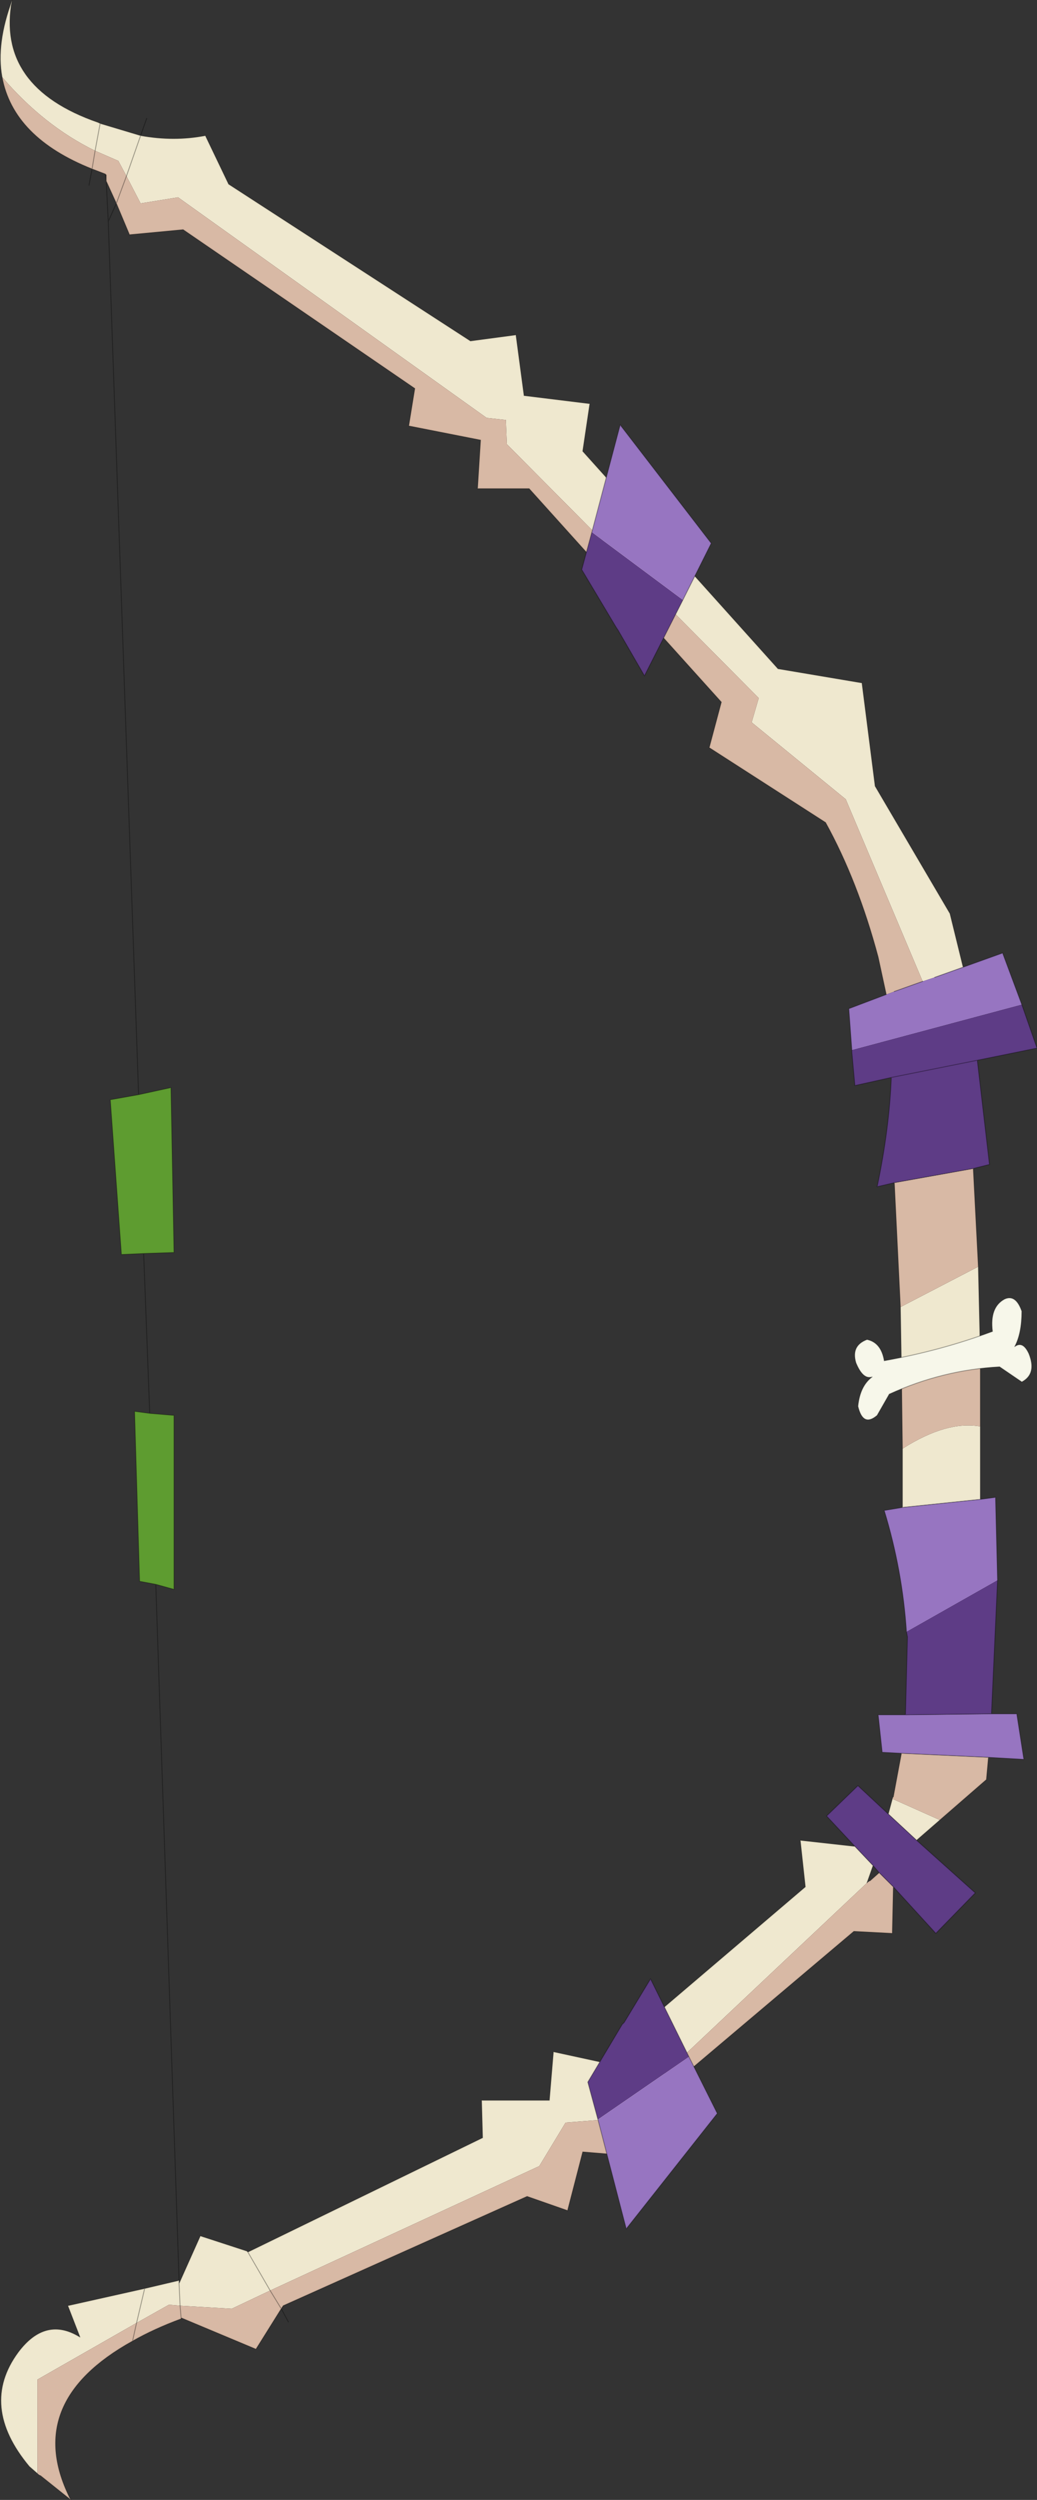 <?xml version="1.0"?>
<svg xmlns="http://www.w3.org/2000/svg" xmlns:xlink="http://www.w3.org/1999/xlink" width="51.25px" height="123.55px"><rect width="100%" height="100%" fill="#333333" stroke="none"/><g transform="matrix(1, 0, 0, 1, -249.35, -138.7)"><use xlink:href="#object-0" width="51.25" height="123.55" transform="matrix(1, 0, 0, 1, 249.35, 138.7)"/></g><defs><g transform="matrix(1, 0, 0, 1, -249.35, -138.7)" id="object-0"><path fill-rule="evenodd" fill="#efe8cf" stroke="none" d="M249.45 142.5Q249.15 140.85 249.95 138.7Q249.15 143 254.2 144.75L254.3 144.8L254.05 146.15Q251.5 144.9 249.45 142.5M254.05 146.15L254.3 144.8L254.8 144.95L256.3 145.4Q257.95 145.7 259.5 145.4L260.65 147.8L272.6 155.55L274.85 155.25L275.25 158.25L278.5 158.65L278.15 161L287.8 171.75L291.95 172.45L292.6 177.55L296.3 183.85L296.95 186.5L295.55 187L294.95 187.2L291.15 178.2L286.5 174.4L286.85 173.2L274.4 160.65L274.35 159.45L274.3 159.45L273.4 159.35L258.15 148.45L256.3 148.75L255.6 147.4L256.3 145.4L255.6 147.4L255.2 146.65L254.05 146.15M297.7 201.3L297.8 205.7L293.9 206.35L293.85 203.3L297.7 201.3M258.2 251.4L258.2 251.55L259.25 249.2L261.55 249.95L261.6 250L273.2 244.35L273.15 242.5L276.5 242.5L276.7 240.1L279 240.6L289.15 231.95L288.9 229.65L291.6 229.95L292.5 230.9L292.2 231.75L279.85 243.4L277.3 243.6L276 245.75L262.7 251.9L261.6 250L262.7 251.9L260.8 252.8L258.25 252.65L257.7 252.6L256.1 253.5L251.2 256.3L251.2 260.95L250.8 260.6Q248.3 257.6 250.25 254.95Q251.6 253.15 253.3 254.2L252.7 252.65L256.5 251.8L258.2 251.4M293.25 228.35L293.45 227.6L295.8 228.65L294.65 229.65L293.25 228.35M293.95 213.2L293.95 210.3Q296.15 208.9 297.8 209.2L297.8 212.8L293.95 213.2M258.2 251.55L258.25 252.65L258.2 251.55M256.1 253.5L256.5 251.8L256.1 253.5"/><path fill-rule="evenodd" fill="#d8b9a5" stroke="none" d="M249.45 142.5Q251.5 144.9 254.05 146.15L255.2 146.65L255.6 147.4L256.3 148.75L258.15 148.45L273.4 159.35L274.3 159.45L274.35 159.45L274.4 160.65L286.85 173.2L286.5 174.4L291.15 178.2L294.95 187.2L293.55 187.7L293.15 187.85L292.75 186Q291.75 182.25 290.15 179.35L284.4 175.65L285 173.4L275.5 162.85L272.95 162.85L273.1 160.45L269.55 159.75L269.85 157.9L258.4 150.05L255.75 150.3L255.1 148.75L255.6 147.4L255.1 148.75L254.6 147.65L254.6 147.35L254.55 147.3L253.9 147.05L254.05 146.15L253.9 147.05Q250 145.5 249.45 142.5M297.45 196.45L297.7 201.3L293.85 203.3L293.55 197.15L297.45 196.45M293.45 227.6L293.5 227.5L293.9 225.35L298.2 225.55L298.1 226.65L295.8 228.65L293.45 227.6M293.95 210.3L293.9 206.35L297.8 205.7L297.8 209.2Q296.15 208.9 293.95 210.3M293.5 231.95L293.45 234.25L291.55 234.15L281.2 242.9L281.2 245.3L278.15 245.05L277.4 247.95L275.4 247.25L263.35 252.65L263.25 252.8L262.7 251.9L276 245.75L277.3 243.6L279.85 243.4L292.2 231.75L292.35 231.65L292.8 231.25L293.5 231.95M262.7 251.9L263.25 252.8L262 254.8L258.3 253.25L258.3 253.3Q256.95 253.8 255.9 254.4Q250.4 257.45 252.85 262.25L251.35 261.05L251.2 260.95L251.2 256.3L256.1 253.5L257.7 252.6L258.25 252.65L260.8 252.8L262.7 251.9M258.3 253.25L258.25 252.65L258.3 253.25M256.1 253.5L255.9 254.4L256.1 253.5"/><path fill-rule="evenodd" fill="#9775c1" stroke="none" d="M294.95 187.2L295.55 187L296.95 186.5L298.9 185.8L299.85 188.35L291.45 190.6L291.3 188.55L293.15 187.85L293.55 187.7L294.95 187.2M293.9 225.35L292.95 225.3L292.75 223.45L294.1 223.45L298.35 223.4L299.6 223.4L299.95 225.65L298.2 225.55L293.9 225.35M294.15 219.35Q293.95 216.3 293.05 213.35L293.95 213.2L297.8 212.8L298.55 212.7L298.65 216.8L294.15 219.35"/><path fill-rule="evenodd" fill="#5e3c86" stroke="none" d="M299.85 188.35L300.6 190.5L297.65 191.1L298.25 196.25L297.45 196.45L293.55 197.15L292.7 197.35Q293.3 194.5 293.4 191.95L291.6 192.35L291.45 190.7L291.45 190.6L299.85 188.35M291.6 229.95L290.2 228.45L291.75 226.95L293.25 228.35L294.65 229.65L297.55 232.25L295.6 234.25L293.5 231.95L292.8 231.25L292.5 230.9L291.6 229.95M294.1 223.45L294.2 219.6L294.15 219.35L298.65 216.8L298.35 223.4L294.1 223.45M297.65 191.1L293.4 191.95L297.65 191.1"/><path fill-rule="evenodd" fill="#5e9c30" stroke="none" d="M256.2 192.8L257.8 192.45L257.95 200.6L256.45 200.65L255.35 200.7L254.8 193.05L256.2 192.8M256.75 208.55L257.95 208.65L257.95 217.25L257.05 217L256.25 216.85L256 208.45L256.75 208.55"/><path fill-rule="evenodd" fill="#f7f7ea" stroke="none" d="M261.55 249.95L261.6 250L261.55 249.95"/><path fill="none" stroke="#000000" stroke-opacity="0.302" stroke-width="0.05" stroke-linecap="round" stroke-linejoin="round" d="M254.3 144.8L254.2 144.75Q249.15 143 249.95 138.7Q249.15 140.85 249.45 142.5Q250 145.5 253.9 147.05L254.55 147.3L254.6 147.35L254.6 147.65L255.1 148.75L255.6 147.4L256.3 145.4L254.8 144.95L254.3 144.8L254.05 146.15L253.9 147.05L253.75 147.85M256.3 145.4L256.6 144.55M296.95 186.5L296.3 183.85L292.6 177.55L291.95 172.45L287.8 171.75L278.15 161L278.5 158.65L275.25 158.25L274.85 155.25L272.6 155.55L260.65 147.8L259.5 145.4Q257.95 145.7 256.3 145.4M295.55 187L296.95 186.5L298.9 185.8L299.85 188.35L300.6 190.5L297.65 191.1L298.25 196.25L297.45 196.45L297.7 201.3L297.8 205.7L299.4 205.45M255.1 148.75L255.75 150.3L258.4 150.05L269.85 157.9L269.55 159.75L273.1 160.45L272.95 162.85L275.5 162.85L285 173.4L284.4 175.65L290.15 179.35Q291.75 182.25 292.75 186L293.15 187.85L291.3 188.55L291.45 190.6L291.45 190.7L291.6 192.35L293.4 191.95L297.65 191.1M293.55 187.7L294.95 187.2M255.1 148.75L254.7 149.65L256.2 192.8L257.8 192.45L257.95 200.6L256.45 200.65L256.75 208.55L257.95 208.65L257.95 217.25L257.05 217L258.2 251.4L258.2 251.55L259.25 249.2L261.55 249.95L261.6 250L273.2 244.35L273.15 242.5L276.5 242.5L276.7 240.1L279 240.6L289.15 231.95L288.9 229.65L291.6 229.95L290.2 228.45L291.75 226.95L293.25 228.35L293.45 227.6M293.5 227.5L293.9 225.35L292.95 225.3L292.75 223.45L294.1 223.45L294.2 219.6L294.15 219.35Q293.95 216.3 293.05 213.35L293.95 213.2L293.95 210.3L293.9 206.35L292.6 206.6M254.7 149.65L254.6 147.65L254.55 147.3M256.2 192.8L254.8 193.05L255.35 200.7L256.45 200.65M257.05 217L256.25 216.85L256 208.45L256.75 208.55M293.4 191.95Q293.3 194.5 292.7 197.35L293.55 197.15L297.45 196.45M293.9 206.35L293.85 203.3L293.55 197.15M297.8 212.8L298.55 212.7L298.65 216.8L298.35 223.4L299.6 223.4L299.95 225.65L298.2 225.55L298.1 226.65L295.8 228.65L294.65 229.65L297.55 232.25L295.6 234.25L293.5 231.95L293.45 234.25L291.55 234.15L281.2 242.9L281.2 245.3L278.15 245.05L277.4 247.95L275.4 247.25L263.35 252.65L263.25 252.8L263.6 253.45M297.8 212.8L297.8 209.2L297.8 205.7L293.9 206.35M293.95 213.2L297.8 212.8M262.7 251.9L263.25 252.8L262 254.8L258.3 253.25L258.3 253.3Q256.95 253.8 255.9 254.4Q250.4 257.45 252.85 262.25L251.35 261.05M251.2 260.95L250.8 260.6Q248.3 257.6 250.25 254.95Q251.6 253.15 253.3 254.2L252.7 252.65L256.5 251.8L258.2 251.4M292.5 230.9L292.2 231.75M292.8 231.25L292.35 231.65M292.8 231.25L293.5 231.95M292.5 230.9L292.8 231.25M293.25 228.35L294.65 229.65M291.6 229.95L292.5 230.9M294.1 223.45L298.35 223.4M293.9 225.35L298.2 225.55M261.55 249.95L261.6 250L262.7 251.9M258.25 252.65L258.3 253.25M258.25 252.65L258.2 251.55M255.9 254.4L256.1 253.5L256.5 251.8"/><path fill-rule="evenodd" fill="#f7f7ea" stroke="none" d="M299.85 203.5Q299.85 204.6 299.5 205.25Q299.9 204.95 300.2 205.6Q300.6 206.6 299.85 207L298.75 206.25Q295.95 206.4 293.3 207.6L292.7 208.65Q292 209.25 291.75 208.2Q291.85 207.2 292.45 206.75Q292 206.9 291.65 206.05Q291.4 205.2 292.2 204.9Q292.9 205.05 293.05 205.95Q295.85 205.45 298.4 204.5Q298.25 203.3 299 202.9Q299.55 202.65 299.85 203.5"/><path fill="none" stroke="#000000" stroke-opacity="0.302" stroke-width="0.05" stroke-linecap="round" stroke-linejoin="round" d="M299.85 203.5Q299.85 204.6 299.5 205.25Q299.9 204.95 300.2 205.6Q300.6 206.6 299.85 207L298.75 206.25Q295.95 206.4 293.3 207.6L292.7 208.65Q292 209.25 291.75 208.2Q291.85 207.2 292.45 206.75Q292 206.9 291.65 206.05Q291.4 205.2 292.2 204.9Q292.9 205.05 293.05 205.95Q295.85 205.45 298.4 204.5Q298.25 203.3 299 202.9Q299.55 202.65 299.85 203.5"/><path fill-rule="evenodd" fill="#5e3c86" stroke="none" d="M283.1 168.35L281.2 172.1L279.9 169.85L279.8 169.7L278.1 166.85L278.6 165L283.1 168.35"/><path fill-rule="evenodd" fill="#9775c1" stroke="none" d="M283.1 168.35L278.6 165L280 159.7L284.5 165.55L283.1 168.35"/><path fill="none" stroke="#000000" stroke-opacity="0.302" stroke-width="0.05" stroke-linecap="round" stroke-linejoin="round" d="M278.6 165L278.1 166.85L279.8 169.7L279.9 169.85L281.2 172.1L283.1 168.35L284.5 165.55L280 159.7L278.6 165"/><path fill-rule="evenodd" fill="#5e3c86" stroke="none" d="M278.9 243.45L278.4 241.6L280.1 238.75L280.2 238.65L281.5 236.5L283.4 240.35L278.9 243.45"/><path fill-rule="evenodd" fill="#9775c1" stroke="none" d="M283.4 240.35L284.8 243.15L280.3 248.85L278.9 243.45L283.4 240.35"/><path fill="none" stroke="#000000" stroke-opacity="0.302" stroke-width="0.05" stroke-linecap="round" stroke-linejoin="round" d="M278.9 243.45L278.4 241.6L280.1 238.75L280.2 238.65L281.5 236.5L283.4 240.35L284.8 243.15L280.3 248.85L278.9 243.45"/></g></defs></svg>
